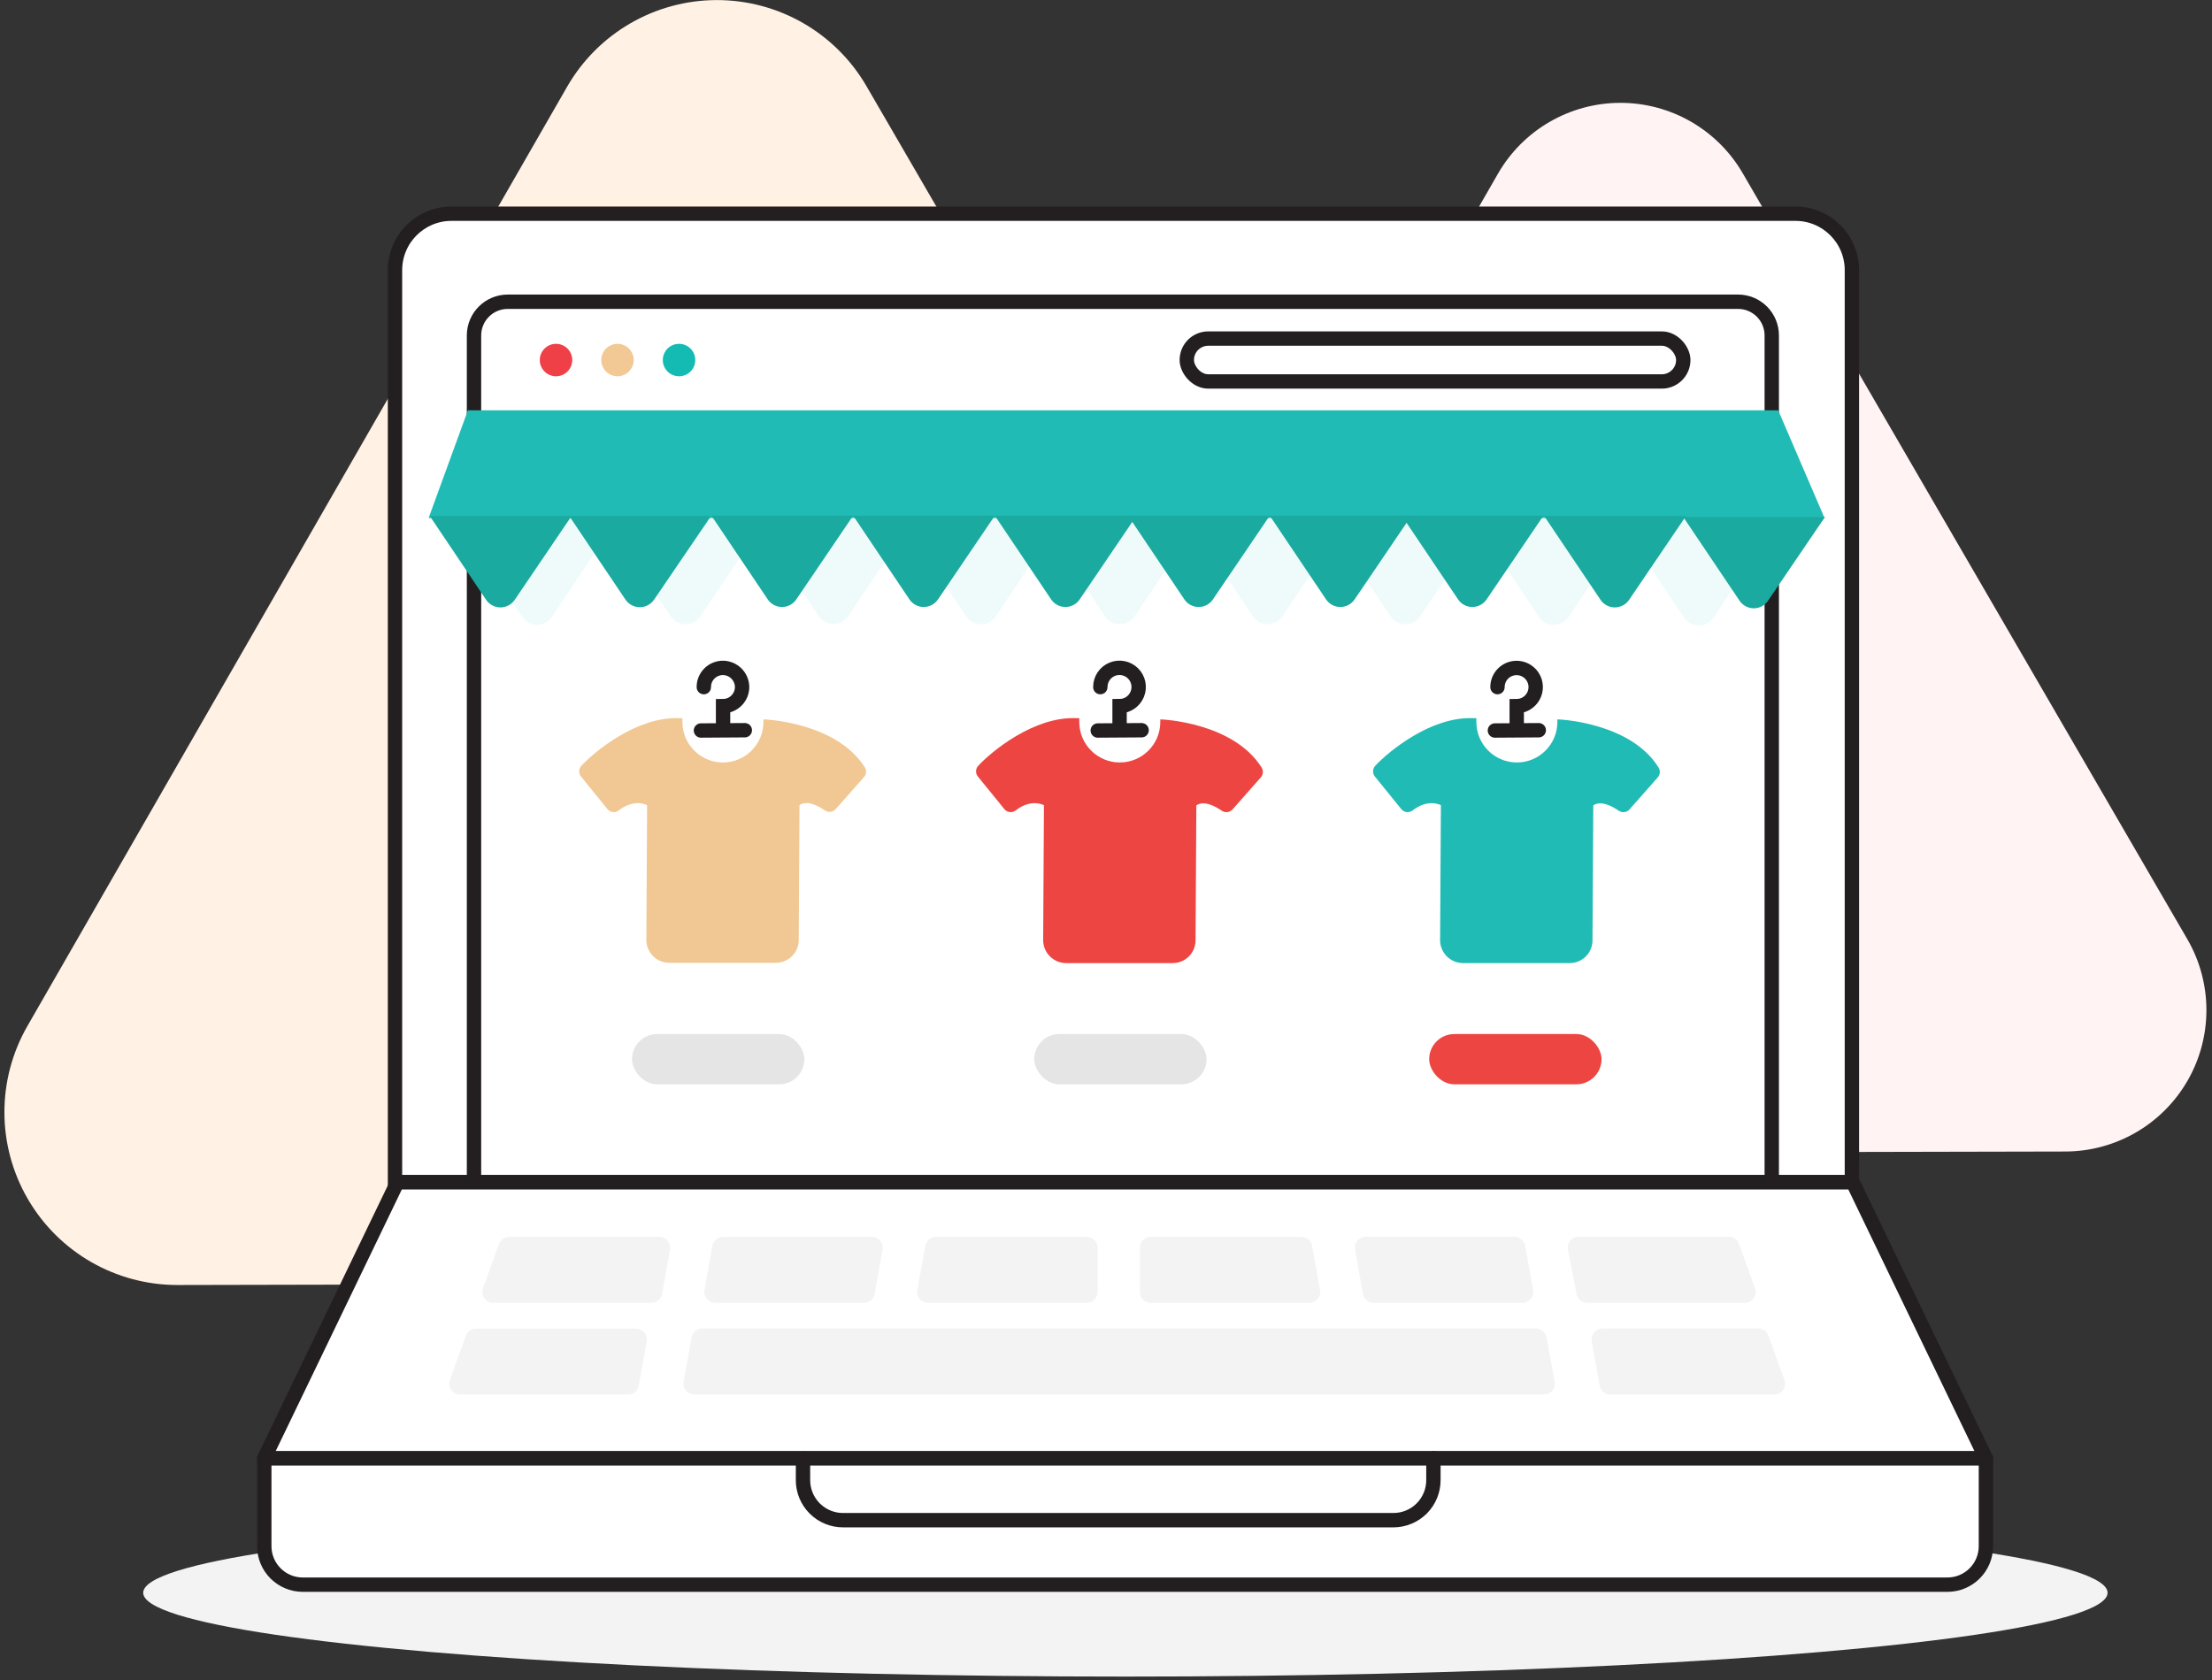 <?xml version="1.0" encoding="UTF-8"?>
<svg width="308px" height="234px" viewBox="0 0 308 234" version="1.1" xmlns="http://www.w3.org/2000/svg" xmlns:xlink="http://www.w3.org/1999/xlink">
    <rect x="0" y="0" width="308" height="234" fill="#333333" stroke="none"/>
    <!-- Generator: Sketch 61.2 (89653) - https://sketch.com -->
    <title>Group 15</title>
    <desc>Created with Sketch.</desc>
    <g id="Page-1" stroke="none" stroke-width="1" fill="none" fill-rule="evenodd">
        <g id="pf-landing-start-your-store-with-no-inventory" transform="translate(-326, -3200)">
            <g id="Group-15" transform="translate(256, 3193)">
                <g id="Group-6">
                    <rect id="Rectangle-Copy-2" fill-rule="nonzero" x="0" y="0" width="448" height="248"></rect>
                    <g id="3" transform="translate(70, 7)">
                        <path d="M242.66,24.13 C239.132,18.047 232.627,14.308 225.595,14.322 C218.563,14.337 212.073,18.102 208.57,24.2 L177.86,77.67 L147.14,131.13 C143.634,137.227 143.648,144.733 147.178,150.816 C150.708,156.9 157.216,160.638 164.25,160.62 L225.91,160.49 L287.57,160.36 C294.603,160.347 301.095,156.583 304.601,150.486 C308.107,144.39 308.095,136.886 304.57,130.8 L273.61,77.46 L242.66,24.13 Z" id="Path" fill="#FFF3F4"></path>
                        <path d="M120.65,12 C116.334,4.562 108.378,-0.008 99.779,0.01 C91.18,0.029 83.244,4.634 78.96,12.09 L41.39,77.49 L3.82,142.88 C-0.468,150.337 -0.452,159.515 3.864,166.956 C8.18,174.397 16.138,178.97 24.74,178.95 L100.16,178.79 L175.58,178.63 C184.18,178.608 192.116,174.001 196.4,166.544 C200.684,159.086 200.665,149.91 196.35,142.47 L158.5,77.23 L120.65,12 Z" id="Path" fill="#FFF1E3"></path>
                        <path d="M69.11,42 L243.55,42 C245.284,42 246.69,43.406 246.69,45.14 L246.69,164.65 L66,164.65 L66,45.16 C65.989,43.43 67.38,42.016 69.11,42 Z" id="Path" fill="#FFFFFF"></path>
                        <ellipse id="Oval" fill="#F3F3F3" cx="156.7" cy="221.81" rx="136.76" ry="11.67"></ellipse>
                        <path d="M62.85,29.76 L250,29.76 C254.341,29.76 257.86,33.279 257.86,37.62 L257.86,164.62 L55,164.62 L55,37.62 C55,33.283 58.513,29.766 62.85,29.76 Z" id="Path" stroke="#231F20" stroke-width="2" fill="#FFFFFF" stroke-linecap="round"></path>
                        <polygon id="Path" stroke="#231F20" stroke-width="2" fill="#FFFFFF" stroke-linecap="round" stroke-linejoin="round" points="257.99 164.65 144.38 164.65 142.21 164.65 55.32 164.65 36.79 203.09 142.21 203.09 144.38 203.09 276.52 203.09"></polygon>
                        <path d="M36.79,203.09 L276.52,203.09 L276.52,215.32 C276.52,218.28 274.12,220.68 271.16,220.68 L42.16,220.68 C39.2,220.68 36.8,218.28 36.8,215.32 L36.8,203.09 L36.79,203.09 Z" id="Path" stroke="#231F20" stroke-width="2" fill="#FFFFFF" stroke-linecap="round" stroke-linejoin="round"></path>
                        <path d="M66,164.13 L66,46.71 C66.006,44.118 68.108,42.02 70.7,42.02 L242,42.02 C243.246,42.017 244.441,42.51 245.323,43.39 C246.205,44.27 246.7,45.464 246.7,46.71 L246.7,164.13" id="Path" stroke="#231F20" stroke-width="2" stroke-linecap="round"></path>
                        <line x1="65.97" y1="59.38" x2="246.69" y2="59.38" id="Path" stroke="#231F20" stroke-width="2" stroke-linecap="round"></line>
                        <circle id="Oval" fill="#EF4048" cx="77.42" cy="50.14" r="2.26"></circle>
                        <circle id="Oval" fill="#F2C994" cx="85.98" cy="50.14" r="2.26"></circle>
                        <circle id="Oval" fill="#13BBB3" cx="94.55" cy="50.14" r="2.26"></circle>
                        <polygon id="Path" fill="#EFFBFA" points="246.79 73.89 65.25 73.89 70.94 58.08 240.06 58.08"></polygon>
                        <path d="M97.53,85.82 L105.78,73.54 L85.21,73.54 L93.4,85.86 C93.869,86.542 94.647,86.947 95.476,86.939 C96.304,86.931 97.074,86.511 97.53,85.82 Z" id="Path" fill="#EFFBFA"></path>
                        <path d="M76.87,85.89 L85.11,73.61 L64.54,73.61 L72.74,85.93 C73.209,86.612 73.987,87.017 74.816,87.009 C75.644,87.001 76.414,86.581 76.87,85.89 L76.87,85.89 Z" id="Path" fill="#EFFBFA"></path>
                        <path d="M118.1,85.82 L126.35,73.54 L105.78,73.54 L114,85.82 C114.465,86.494 115.231,86.897 116.05,86.897 C116.869,86.897 117.635,86.494 118.1,85.82 L118.1,85.82 Z" id="Path" fill="#EFFBFA"></path>
                        <path d="M138.67,85.82 L146.91,73.54 L126.35,73.54 L134.54,85.86 C135.009,86.542 135.787,86.947 136.616,86.939 C137.444,86.931 138.214,86.511 138.67,85.82 L138.67,85.82 Z" id="Path" fill="#EFFBFA"></path>
                        <path d="M158,85.82 L166.24,73.54 L145.68,73.54 L153.87,85.86 C154.339,86.542 155.117,86.947 155.946,86.939 C156.774,86.931 157.544,86.511 158,85.82 Z" id="Path" fill="#EFFBFA"></path>
                        <path d="M178.58,85.82 L186.82,73.54 L166.25,73.54 L174.45,85.86 C174.919,86.542 175.697,86.947 176.526,86.939 C177.354,86.931 178.124,86.511 178.58,85.82 Z" id="Path" fill="#EFFBFA"></path>
                        <path d="M197.76,85.82 L206,73.54 L185.43,73.54 L193.63,85.86 C194.099,86.542 194.877,86.947 195.706,86.939 C196.534,86.931 197.304,86.511 197.76,85.82 Z" id="Path" fill="#EFFBFA"></path>
                        <path d="M218.42,85.89 L226.67,73.61 L206.1,73.61 L214.29,85.93 C214.759,86.612 215.537,87.017 216.366,87.009 C217.194,87.001 217.964,86.581 218.42,85.89 L218.42,85.89 Z" id="Path" fill="#EFFBFA"></path>
                        <path d="M238.6,86 L246.85,73.72 L226.28,73.72 L234.47,86 C234.93,86.691 235.705,87.107 236.535,87.107 C237.365,87.107 238.14,86.691 238.6,86 L238.6,86 Z" id="Path" fill="#EFFBFA"></path>
                        <path d="M199.59,203.09 L199.59,206.09 C199.601,207.578 199.016,209.008 197.966,210.062 C196.916,211.115 195.488,211.705 194,211.7 L117.39,211.7 C115.911,211.703 114.492,211.117 113.445,210.072 C112.398,209.027 111.81,207.609 111.81,206.13 L111.81,203.13" id="Path" stroke="#231F20" stroke-width="2" stroke-linecap="round" stroke-linejoin="round"></path>
                        <path d="M151.35,181.43 L129.21,181.43 C128.764,181.431 128.341,181.234 128.055,180.892 C127.769,180.55 127.65,180.099 127.73,179.66 L128.84,173.49 C128.97,172.774 129.592,172.253 130.32,172.25 L151.32,172.25 C152.15,172.25 152.825,172.92 152.83,173.75 L152.83,179.93 C152.825,180.748 152.168,181.414 151.35,181.43 L151.35,181.43 Z" id="Path" fill="#F3F3F3"></path>
                        <path d="M182.35,181.43 L160.21,181.43 C159.382,181.43 158.71,180.758 158.71,179.93 L158.71,173.75 C158.71,172.922 159.382,172.25 160.21,172.25 L181.21,172.25 C181.939,172.249 182.564,172.772 182.69,173.49 L183.81,179.66 C183.886,180.095 183.768,180.541 183.487,180.881 C183.207,181.221 182.791,181.422 182.35,181.43 L182.35,181.43 Z" id="Path" fill="#F3F3F3"></path>
                        <path d="M212,181.43 L191.27,181.43 C190.542,181.433 189.915,180.916 189.78,180.2 L188.67,174 C188.59,173.561 188.709,173.11 188.995,172.768 C189.281,172.426 189.704,172.229 190.15,172.23 L210.88,172.23 C211.609,172.229 212.234,172.752 212.36,173.47 L213.48,179.64 C213.563,180.081 213.446,180.536 213.16,180.882 C212.874,181.228 212.449,181.429 212,181.43 L212,181.43 Z" id="Path" fill="#F3F3F3"></path>
                        <path d="M243,181.43 L221,181.43 C220.274,181.432 219.651,180.914 219.52,180.2 L218.31,174 C218.233,173.562 218.354,173.112 218.639,172.771 C218.924,172.43 219.345,172.232 219.79,172.23 L240.73,172.23 C241.364,172.232 241.929,172.632 242.14,173.23 L244.37,179.41 C244.538,179.864 244.476,180.372 244.205,180.772 C243.933,181.173 243.484,181.418 243,181.43 L243,181.43 Z" id="Path" fill="#F3F3F3"></path>
                        <path d="M120.3,181.43 L99.57,181.43 C99.124,181.431 98.701,181.234 98.415,180.892 C98.129,180.55 98.01,180.099 98.09,179.66 L99.2,173.49 C99.326,172.772 99.951,172.249 100.68,172.25 L121.41,172.25 C121.856,172.249 122.279,172.446 122.565,172.788 C122.851,173.13 122.97,173.581 122.89,174.02 L121.78,180.2 C121.649,180.914 121.026,181.432 120.3,181.43 L120.3,181.43 Z" id="Path" fill="#F3F3F3"></path>
                        <path d="M90.66,181.43 L68.66,181.43 C68.174,181.429 67.718,181.192 67.438,180.794 C67.158,180.397 67.088,179.888 67.25,179.43 L69.47,173.25 C69.688,172.652 70.254,172.253 70.89,172.25 L91.82,172.25 C92.266,172.249 92.689,172.446 92.975,172.788 C93.261,173.13 93.38,173.581 93.3,174.02 L92.19,180.2 C92.052,180.931 91.403,181.453 90.66,181.43 L90.66,181.43 Z" id="Path" fill="#F3F3F3"></path>
                        <path d="M247.05,194.2 L224.22,194.2 C223.491,194.201 222.866,193.678 222.74,192.96 L221.63,186.79 C221.55,186.35 221.669,185.898 221.955,185.555 C222.24,185.211 222.663,185.012 223.11,185.01 L244.82,185.01 C245.457,185.011 246.025,185.411 246.24,186.01 L248.47,192.18 C248.636,192.642 248.567,193.157 248.284,193.558 C248.002,193.96 247.541,194.2 247.05,194.2 L247.05,194.2 Z" id="Path" fill="#F3F3F3"></path>
                        <path d="M87.45,194.2 L64.05,194.2 C63.564,194.199 63.108,193.962 62.828,193.564 C62.548,193.167 62.478,192.658 62.64,192.2 L64.86,186.03 C65.078,185.432 65.644,185.033 66.28,185.03 L88.57,185.03 C89.016,185.035 89.436,185.236 89.721,185.578 C90.006,185.921 90.126,186.371 90.05,186.81 L88.93,193 C88.787,193.702 88.167,194.205 87.45,194.2 L87.45,194.2 Z" id="Path" fill="#F3F3F3"></path>
                        <path d="M215.34,186.25 C215.206,185.536 214.586,185.017 213.86,185.01 L97.78,185.01 C97.052,185.013 96.43,185.534 96.3,186.25 L95.18,192.43 C95.103,192.868 95.224,193.318 95.509,193.659 C95.794,194 96.215,194.198 96.66,194.2 L215,194.2 C215.446,194.201 215.869,194.004 216.155,193.662 C216.441,193.32 216.56,192.869 216.48,192.43 L215.34,186.25 Z" id="Path" fill="#F3F3F3"></path>
                        <path d="M161.76,100.19 L161.56,100.19 C161.56,100.31 161.56,100.42 161.56,100.54 C161.56,103.655 159.035,106.18 155.92,106.18 C152.805,106.18 150.28,103.655 150.28,100.54 C150.28,100.36 150.28,100.19 150.28,100.01 L149.78,100.01 C143.97,99.8 138.15,104.56 136.21,106.64 C135.803,107.081 135.803,107.76 136.21,108.2 L139.89,112.73 C140.29,113.162 140.953,113.218 141.42,112.86 C143.62,111.15 145.36,112.13 145.36,112.13 L145.25,130.92 C145.25,132.68 146.671,134.109 148.43,134.12 L163.28,134.12 C164.124,134.125 164.936,133.794 165.534,133.199 C166.133,132.604 166.47,131.794 166.47,130.95 L166.58,112.16 C167.63,111.43 169.2,112.26 170.13,112.91 C170.61,113.228 171.25,113.143 171.63,112.71 L175.56,108.26 C175.896,107.869 175.936,107.305 175.66,106.87 C171.67,100.57 161.76,100.19 161.76,100.19 Z" id="Path" fill="#ED4642"></path>
                        <polyline id="Path" stroke="#231F20" stroke-width="2" fill="#FFFFFF" stroke-linecap="round" points="152.85 101.73 155.91 101.71 158.96 101.69"></polyline>
                        <path d="M153.21,95.69 C153.202,94.609 153.846,93.63 154.842,93.21 C155.838,92.79 156.989,93.012 157.757,93.772 C158.526,94.531 158.76,95.68 158.351,96.68 C157.943,97.681 156.971,98.336 155.89,98.34 L155.89,101.52" id="Path" stroke="#231F20" stroke-width="2" fill="#FFFFFF" stroke-linecap="round"></path>
                        <path d="M106.51,100.19 L106.3,100.19 C106.3,100.31 106.3,100.42 106.3,100.54 C106.3,103.655 103.775,106.18 100.66,106.18 C97.545,106.18 95.02,103.655 95.02,100.54 C95.01,100.364 95.01,100.187 95.02,100.01 L94.51,100.01 C88.71,99.8 82.89,104.56 80.95,106.64 C80.543,107.081 80.543,107.76 80.95,108.2 L84.62,112.73 C85.023,113.163 85.69,113.22 86.16,112.86 C88.35,111.15 90.1,112.13 90.1,112.13 L90,130.88 C89.995,131.725 90.326,132.538 90.921,133.138 C91.516,133.738 92.325,134.077 93.17,134.08 L108.02,134.08 C108.865,134.085 109.678,133.754 110.278,133.159 C110.878,132.565 111.217,131.755 111.22,130.91 L111.32,112.12 C112.37,111.39 113.94,112.22 114.88,112.87 C115.356,113.187 115.994,113.101 116.37,112.67 L120.3,108.22 C120.646,107.833 120.687,107.262 120.4,106.83 C116.42,100.57 106.51,100.19 106.51,100.19 Z" id="Path" fill="#F1C893"></path>
                        <polyline id="Path" stroke="#231F20" stroke-width="2" fill="#FFFFFF" stroke-linecap="round" points="97.6 101.73 100.65 101.71 103.71 101.69"></polyline>
                        <path d="M98,95.69 C97.994,94.971 98.28,94.28 98.793,93.775 C99.306,93.27 100.001,92.994 100.72,93.01 C102.127,93.055 103.263,94.174 103.33,95.58 C103.354,96.3 103.087,97 102.587,97.519 C102.088,98.039 101.401,98.335 100.68,98.34 L100.68,101.52" id="Path" stroke="#231F20" stroke-width="2" fill="#FFFFFF" stroke-linecap="round"></path>
                        <path d="M217.06,100.19 L216.85,100.19 C216.85,100.31 216.85,100.42 216.85,100.54 C216.85,103.655 214.325,106.18 211.21,106.18 C208.095,106.18 205.57,103.655 205.57,100.54 C205.56,100.364 205.56,100.187 205.57,100.01 L205.06,100.01 C199.26,99.8 193.44,104.56 191.49,106.64 C191.083,107.081 191.083,107.76 191.49,108.2 L195.16,112.73 C195.563,113.163 196.23,113.22 196.7,112.86 C198.89,111.15 200.63,112.13 200.63,112.13 L200.52,130.92 C200.52,132.68 201.941,134.109 203.7,134.12 L218.55,134.12 C219.394,134.125 220.206,133.794 220.804,133.199 C221.403,132.604 221.74,131.794 221.74,130.95 L221.85,112.16 C222.9,111.43 224.47,112.26 225.41,112.91 C225.886,113.227 226.524,113.141 226.9,112.71 L230.83,108.26 C231.169,107.871 231.21,107.304 230.93,106.87 C227,100.57 217.06,100.19 217.06,100.19 Z" id="Path" fill="#21BBB5"></path>
                        <polyline id="Path" stroke="#231F20" stroke-width="2" fill="#FFFFFF" stroke-linecap="round" points="208.15 101.73 211.2 101.71 214.26 101.69"></polyline>
                        <path d="M208.51,95.69 C208.505,94.222 209.689,93.027 211.157,93.02 C212.624,93.013 213.821,94.196 213.83,95.663 C213.839,97.131 212.658,98.329 211.19,98.34 L211.19,101.52" id="Path" stroke="#231F20" stroke-width="2" fill="#FFFFFF" stroke-linecap="round"></path>
                        <polygon id="Path" fill="#21BBB5" points="59.68 72.14 65.15 57.14 247.6 57.14 254.05 72.14"></polygon>
                        <path d="M110.88,83.47 L118.79,71.81 L99.06,71.81 L106.92,83.5 C107.372,84.15 108.116,84.535 108.908,84.529 C109.7,84.523 110.438,84.127 110.88,83.47 L110.88,83.47 Z" id="Path" fill="#1AAA9F"></path>
                        <path d="M91.06,83.53 L99,71.87 L79.27,71.87 L87.13,83.56 C87.587,84.193 88.322,84.566 89.103,84.56 C89.883,84.554 90.613,84.17 91.06,83.53 Z" id="Path" fill="#1AAA9F"></path>
                        <path d="M71.67,83.53 L79.58,71.87 L59.85,71.87 L67.71,83.56 C68.162,84.21 68.906,84.595 69.698,84.589 C70.49,84.583 71.228,84.187 71.67,83.53 L71.67,83.53 Z" id="Path" fill="#1AAA9F"></path>
                        <path d="M130.61,83.47 L138.52,71.81 L118.79,71.81 L126.65,83.5 C127.102,84.15 127.846,84.535 128.638,84.529 C129.43,84.523 130.168,84.127 130.61,83.47 L130.61,83.47 Z" id="Path" fill="#1AAA9F"></path>
                        <path d="M150.34,83.47 L158.25,71.81 L138.52,71.81 L146.38,83.5 C146.832,84.15 147.576,84.535 148.368,84.529 C149.16,84.523 149.898,84.127 150.34,83.47 L150.34,83.47 Z" id="Path" fill="#1AAA9F"></path>
                        <path d="M168.89,83.47 L176.8,71.81 L157.07,71.81 L164.93,83.5 C165.382,84.15 166.126,84.535 166.918,84.529 C167.71,84.523 168.448,84.127 168.89,83.47 L168.89,83.47 Z" id="Path" fill="#1AAA9F"></path>
                        <path d="M188.62,83.47 L196.53,71.81 L176.8,71.81 L184.66,83.5 C185.112,84.15 185.856,84.535 186.648,84.529 C187.44,84.523 188.178,84.127 188.62,83.47 Z" id="Path" fill="#1AAA9F"></path>
                        <path d="M207,83.47 L214.91,71.81 L195.18,71.81 L203.04,83.5 C203.492,84.15 204.236,84.535 205.028,84.529 C205.82,84.523 206.558,84.127 207,83.47 Z" id="Path" fill="#1AAA9F"></path>
                        <path d="M226.84,83.53 L234.75,71.87 L215.02,71.87 L222.88,83.56 C223.332,84.21 224.076,84.595 224.868,84.589 C225.66,84.583 226.398,84.187 226.84,83.53 L226.84,83.53 Z" id="Path" fill="#1AAA9F"></path>
                        <path d="M246.2,83.63 L254.11,72 L234.38,72 L242.24,83.69 C242.694,84.341 243.442,84.724 244.236,84.712 C245.03,84.7 245.766,84.294 246.2,83.63 Z" id="Path" fill="#1AAA9F"></path>
                        <rect id="Rectangle" fill="#E5E5E5" x="88" y="144" width="24" height="7" rx="3.5"></rect>
                        <rect id="Rectangle-Copy-3" fill="#E5E5E5" x="144" y="144" width="24" height="7" rx="3.5"></rect>
                        <rect id="Rectangle-Copy-4" fill="#ED4642" x="199" y="144" width="24" height="7" rx="3.5"></rect>
                        <rect id="Rectangle" stroke="#231F20" stroke-width="2" fill="#FFFFFF" stroke-linecap="round" x="165.25" y="47.15" width="69.13" height="5.97" rx="2.985"></rect>
                    </g>
                </g>
            </g>
        </g>
    </g>
</svg>